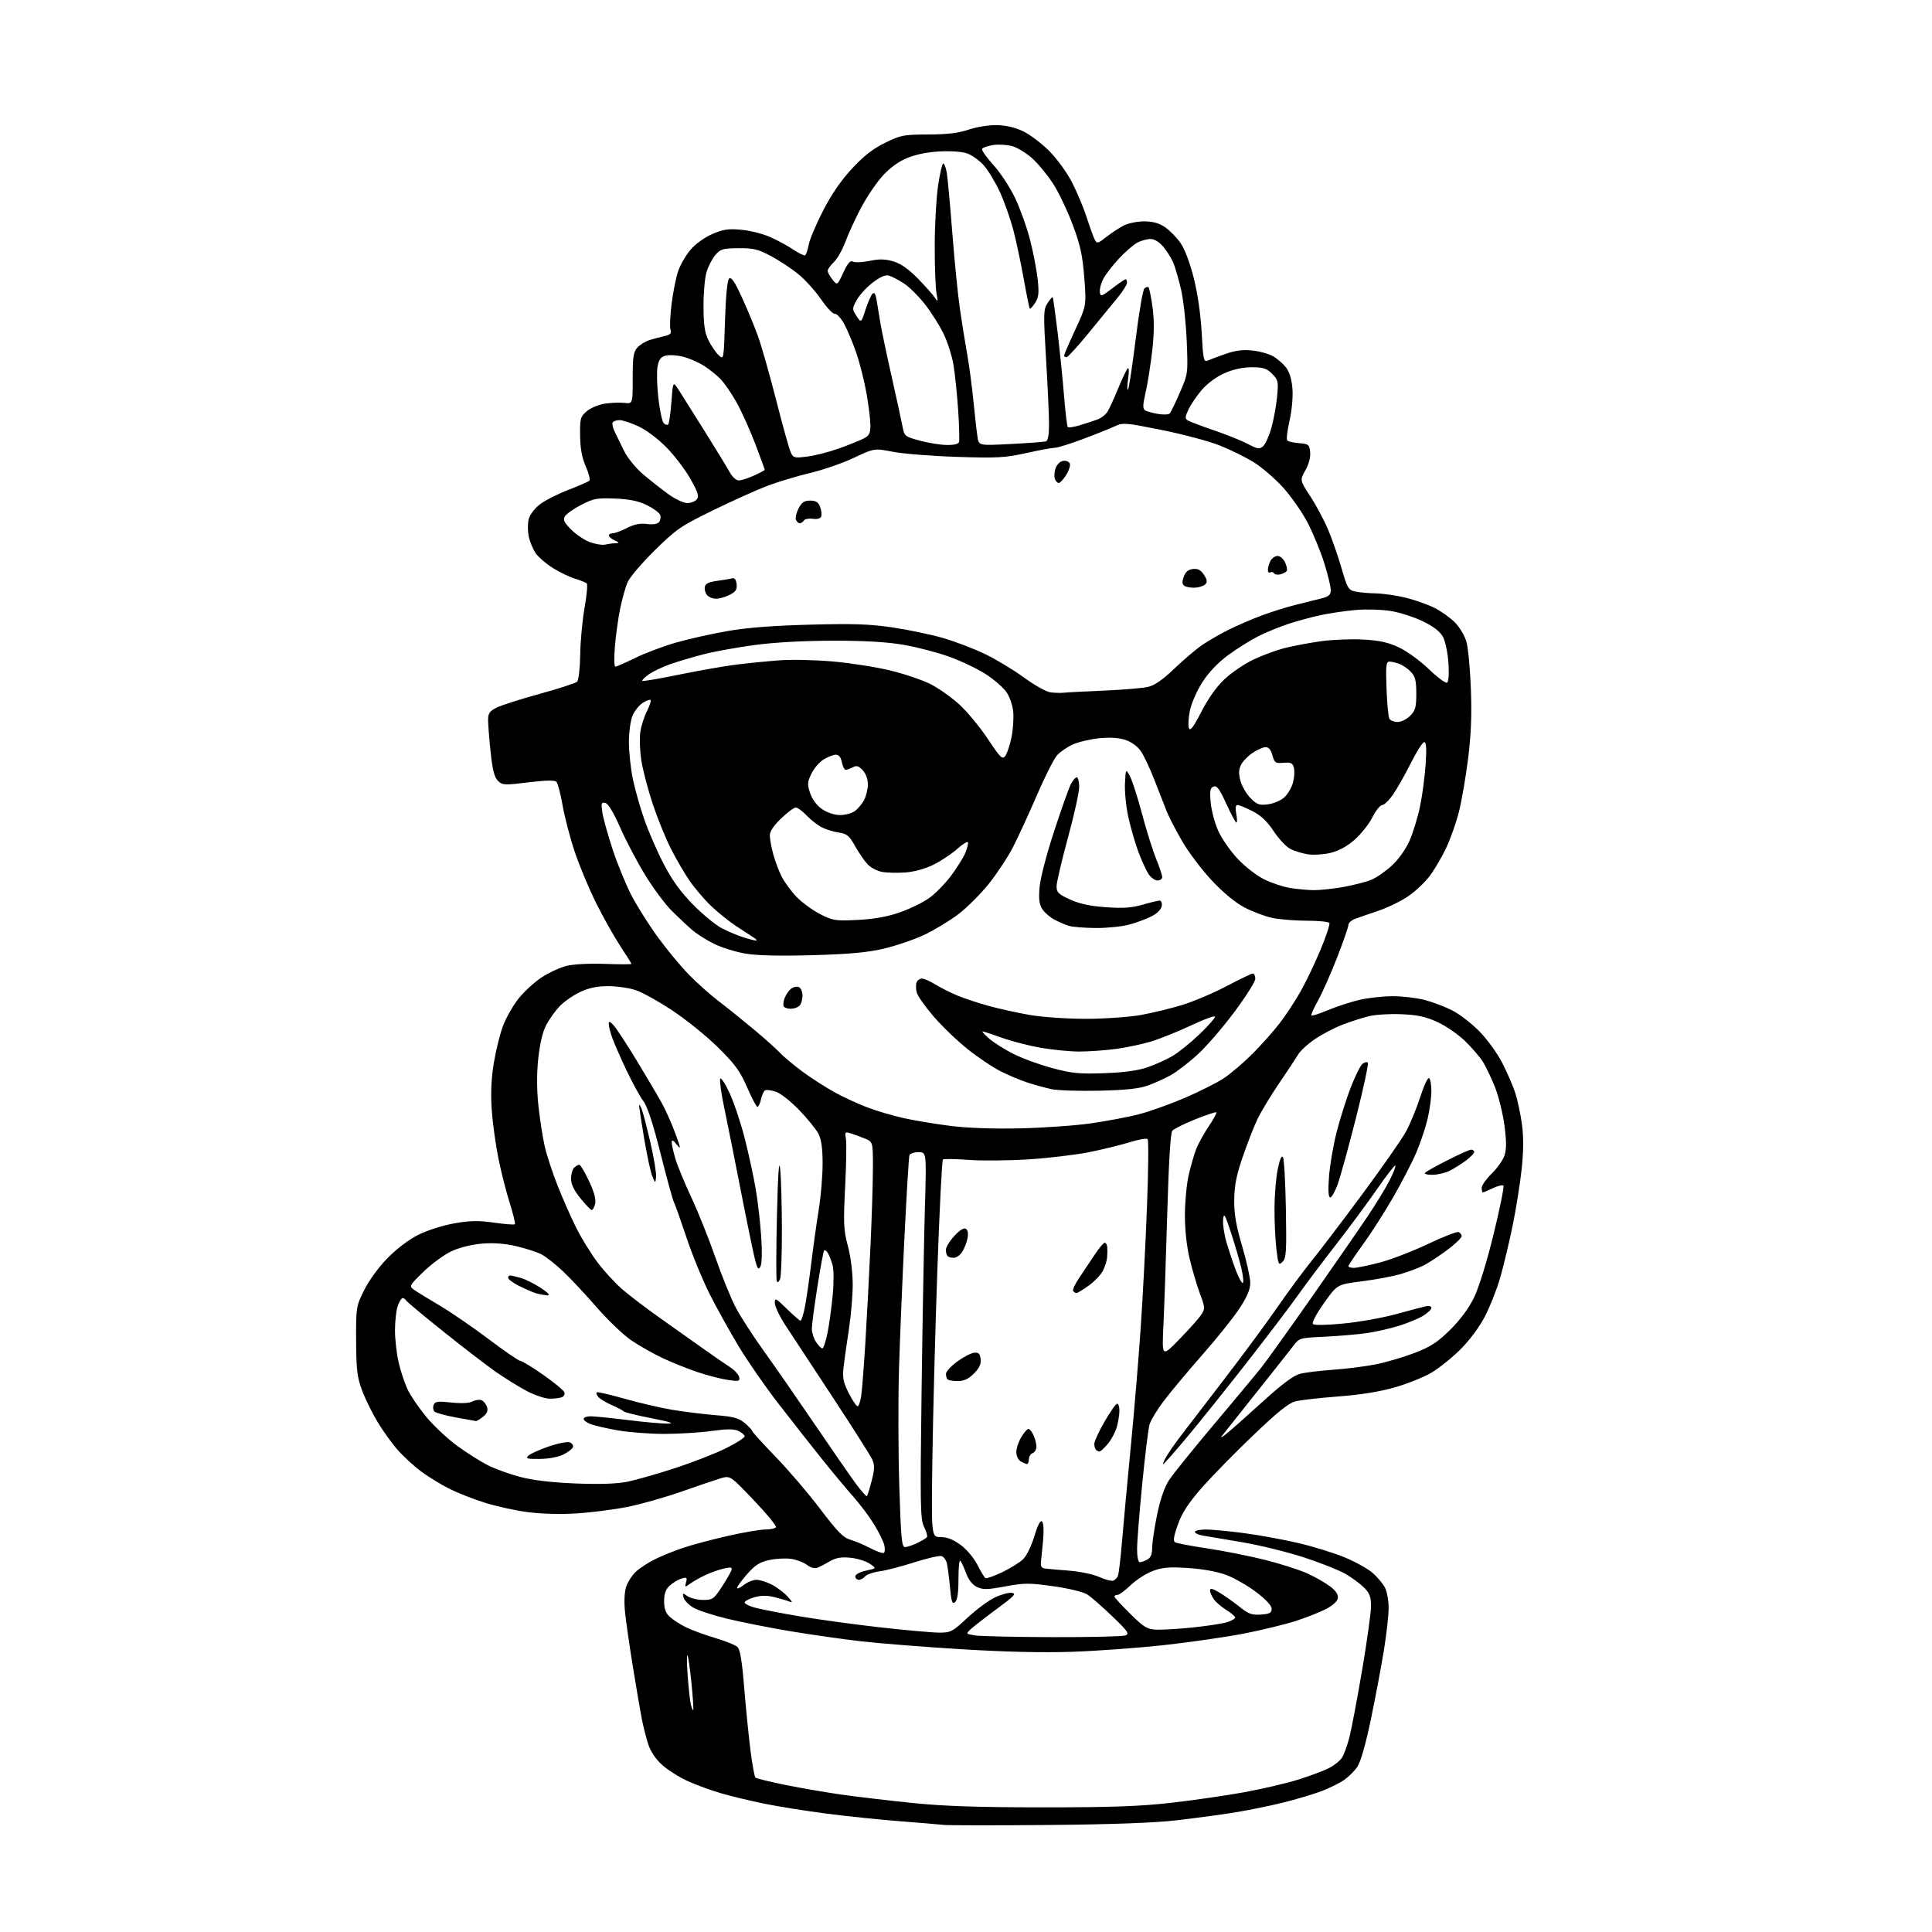<?xml version="1.0" encoding="UTF-8" standalone="no"?>
<svg 
  version="1.1" 
  xmlns="http://www.w3.org/2000/svg" 
  xmlns:xlink="http://www.w3.org/1999/xlink" 
  xmlns:svg="http://www.w3.org/2000/svg"
  xmlns:rdf="http://www.w3.org/1999/02/22-rdf-syntax-ns#"
  xmlns:cc="http://creativecommons.org/ns#"
  xmlns:dc="http://purl.org/dc/elements/1.1/"
  viewBox="0 0 768 768"
  width="768"
  height="768"
>
<style>svg {background-color: white; }</style>"
<path stroke="none" fill="black" fill-rule="evenodd" d="M416.50,725.46C395.60,725.65 376.93,725.63 375.00,725.42C373.07,725.20 365.20,724.54 357.50,723.95C349.80,723.35 336.75,722.00 328.50,720.93C320.25,719.86 309.00,718.06 303.50,716.93C298.00,715.79 290.35,713.95 286.50,712.82C282.65,711.70 276.75,709.54 273.40,708.02C270.04,706.50 265.45,703.60 263.20,701.57C260.55,699.16 258.60,696.24 257.62,693.19C256.80,690.61 255.65,686.02 255.07,683.00C254.48,679.98 252.91,670.75 251.57,662.50C250.23,654.25 248.83,644.50 248.46,640.84C248.04,636.72 248.22,632.87 248.92,630.75C249.54,628.87 251.27,626.18 252.77,624.77C254.27,623.37 257.75,621.10 260.50,619.75C263.25,618.39 268.43,616.32 272.00,615.14C275.57,613.97 283.45,611.88 289.50,610.51C295.55,609.14 302.16,608.01 304.19,608.01C306.22,608.00 308.13,607.59 308.44,607.09C308.75,606.60 304.79,601.76 299.63,596.35C290.27,586.52 290.27,586.52 286.38,587.68C284.25,588.32 277.24,590.70 270.81,592.97C264.38,595.23 254.70,597.96 249.31,599.04C243.91,600.11 234.78,601.27 229.00,601.62C222.69,602.01 214.97,601.79 209.64,601.08C204.76,600.43 197.11,598.74 192.64,597.33C188.16,595.92 181.82,593.42 178.55,591.77C175.28,590.12 170.29,587.06 167.47,584.98C164.64,582.89 160.41,579.00 158.06,576.34C155.72,573.68 152.06,568.57 149.93,564.99C147.80,561.41 145.06,555.79 143.84,552.49C141.98,547.45 141.62,544.36 141.56,532.98C141.50,519.72 141.56,519.34 144.72,512.92C146.60,509.10 150.45,503.80 153.95,500.21C157.53,496.54 162.48,492.78 166.18,490.91C169.70,489.13 175.90,487.14 180.45,486.33C186.89,485.19 190.07,485.12 196.35,486.02C200.66,486.63 204.41,486.92 204.67,486.66C204.93,486.40 204.00,482.56 202.60,478.12C201.19,473.68 199.16,465.65 198.08,460.27C197.00,454.90 195.82,446.23 195.46,441.00C195.02,434.45 195.28,428.70 196.31,422.50C197.13,417.55 198.78,410.91 199.97,407.75C201.17,404.58 203.93,399.74 206.10,396.99C208.28,394.23 212.41,390.43 215.28,388.54C218.15,386.66 222.63,384.58 225.23,383.94C227.96,383.27 234.41,382.94 240.48,383.16C246.27,383.38 251.00,383.37 251.00,383.16C251.00,382.94 249.03,379.78 246.61,376.13C244.20,372.49 239.90,364.84 237.05,359.14C234.20,353.44 230.34,344.21 228.48,338.64C226.61,333.06 224.44,324.74 223.64,320.15C222.84,315.55 221.73,311.33 221.17,310.77C220.48,310.08 216.89,310.16 209.98,311.00C200.41,312.17 199.69,312.14 197.92,310.36C196.52,308.97 195.77,306.01 195.03,298.99C194.48,293.77 194.03,288.05 194.02,286.28C194.00,283.64 194.60,282.74 197.25,281.36C199.04,280.43 206.77,277.95 214.43,275.85C222.10,273.75 228.85,271.55 229.43,270.97C230.02,270.38 230.57,265.54 230.64,260.20C230.72,254.87 231.51,246.47 232.38,241.54C233.26,236.61 233.64,232.27 233.24,231.91C232.83,231.54 230.70,230.69 228.50,230.01C226.30,229.33 222.36,227.42 219.74,225.77C217.12,224.13 214.10,221.54 213.03,220.04C211.95,218.53 210.69,215.55 210.21,213.40C209.74,211.26 209.72,208.09 210.17,206.37C210.65,204.57 212.55,202.06 214.65,200.46C216.66,198.92 221.72,196.35 225.90,194.74C230.08,193.13 233.85,191.49 234.27,191.09C234.70,190.68 234.07,188.14 232.87,185.44C231.33,181.96 230.67,178.38 230.60,173.18C230.51,166.36 230.70,165.66 233.23,163.48C234.74,162.18 237.99,160.82 240.47,160.45C242.94,160.08 246.44,159.95 248.25,160.16C251.52,160.54 251.52,160.54 251.51,150.38C251.50,141.84 251.80,139.88 253.37,138.14C254.40,137.01 256.65,135.65 258.37,135.13C260.09,134.61 262.76,133.90 264.31,133.56C266.49,133.07 266.98,132.52 266.52,131.05C266.19,130.01 266.39,125.41 266.96,120.83C267.54,116.25 268.69,110.43 269.54,107.89C270.38,105.36 272.61,101.48 274.49,99.28C276.49,96.95 280.10,94.34 283.18,93.02C287.54,91.14 289.54,90.85 294.82,91.35C298.33,91.68 303.59,93.04 306.51,94.38C309.43,95.71 313.52,97.96 315.58,99.36C317.64,100.76 319.66,101.71 320.05,101.47C320.45,101.22 321.09,99.33 321.48,97.26C321.86,95.19 324.42,89.13 327.16,83.80C330.46,77.35 334.32,71.74 338.63,67.08C343.31,62.02 347.00,59.14 351.81,56.78C358.04,53.72 359.18,53.50 368.99,53.46C376.53,53.43 381.05,52.89 384.99,51.55C388.00,50.52 392.97,49.71 396.02,49.73C399.63,49.77 403.30,50.60 406.53,52.10C409.27,53.37 413.99,56.91 417.03,59.96C420.14,63.08 424.13,68.56 426.15,72.50C428.13,76.35 430.77,82.65 432.01,86.50C433.25,90.35 434.68,94.31 435.19,95.29C436.04,96.94 436.40,96.85 439.81,94.18C441.84,92.58 444.94,90.54 446.70,89.64C448.46,88.74 452.11,88.00 454.80,88.00C458.24,88.00 460.71,88.68 463.06,90.26C464.91,91.51 467.68,94.32 469.22,96.51C470.92,98.95 472.99,104.38 474.52,110.45C476.09,116.67 477.28,124.86 477.68,132.25C478.23,142.58 478.52,144.00 479.91,143.39C480.78,143.01 483.98,141.81 487.00,140.74C490.97,139.33 493.98,138.94 497.79,139.33C500.70,139.62 504.48,140.68 506.19,141.68C507.89,142.68 510.21,144.73 511.33,146.24C512.65,148.01 513.51,151.00 513.78,154.74C514.01,158.02 513.49,163.48 512.57,167.42C511.68,171.23 511.30,174.69 511.72,175.11C512.15,175.52 514.30,176.01 516.50,176.18C520.20,176.48 520.52,176.74 520.81,179.75C521.01,181.75 520.27,184.52 518.91,186.95C516.69,190.89 516.69,190.89 520.91,197.36C523.22,200.91 526.42,206.91 528.00,210.68C529.58,214.45 531.98,221.35 533.33,226.02C535.55,233.74 536.03,234.56 538.64,235.13C540.21,235.48 543.95,235.82 546.94,235.88C549.93,235.95 555.33,236.73 558.94,237.63C562.55,238.53 567.62,240.33 570.22,241.63C572.81,242.93 576.45,245.52 578.31,247.38C580.19,249.26 582.25,252.71 582.93,255.13C583.61,257.53 584.41,266.06 584.70,274.07C585.09,284.63 584.77,292.31 583.54,301.96C582.61,309.28 580.97,318.70 579.90,322.89C578.83,327.07 576.61,333.37 574.97,336.87C573.33,340.38 570.42,345.38 568.50,347.99C566.59,350.61 562.65,354.34 559.76,356.29C556.87,358.24 551.58,360.82 548.00,362.02C544.42,363.23 540.26,364.67 538.75,365.23C537.24,365.79 536.00,366.90 536.00,367.70C536.00,368.50 533.95,374.41 531.44,380.83C528.94,387.25 525.53,394.91 523.88,397.85C522.22,400.79 521.07,403.41 521.33,403.66C521.58,403.91 524.53,402.96 527.89,401.55C531.24,400.14 536.80,398.32 540.24,397.50C543.68,396.69 549.67,396.02 553.54,396.01C557.41,396.01 563.16,396.67 566.31,397.49C569.46,398.31 574.36,400.16 577.21,401.61C580.06,403.05 584.90,406.77 587.97,409.87C591.10,413.02 595.14,418.58 597.15,422.50C599.13,426.35 601.48,431.75 602.36,434.50C603.24,437.25 604.42,442.75 604.97,446.72C605.66,451.64 605.65,457.22 604.94,464.22C604.36,469.87 602.74,480.12 601.34,487.00C599.93,493.88 597.68,503.31 596.33,507.96C594.99,512.62 592.23,519.59 590.20,523.46C588.01,527.63 584.04,532.95 580.45,536.50C577.12,539.80 571.94,543.94 568.95,545.70C565.95,547.46 559.45,550.07 554.50,551.49C548.56,553.21 540.90,554.44 532.00,555.11C524.58,555.68 516.88,556.56 514.89,557.07C512.26,557.74 507.65,561.47 497.97,570.75C490.64,577.76 481.47,587.14 477.58,591.59C472.38,597.53 469.90,601.36 468.23,606.02C466.58,610.60 466.27,612.55 467.11,613.07C467.74,613.46 473.49,614.56 479.88,615.51C486.27,616.46 496.57,618.51 502.77,620.06C508.97,621.61 516.60,624.05 519.73,625.48C522.86,626.91 526.92,629.23 528.76,630.63C531.02,632.35 532.01,633.87 531.81,635.27C531.62,636.57 529.81,638.22 527.00,639.67C524.52,640.94 519.09,643.08 514.91,644.42C510.74,645.76 501.52,647.99 494.41,649.38C487.31,650.76 473.07,652.82 462.77,653.95C452.47,655.08 436.05,656.28 426.27,656.61C414.53,657.01 399.51,656.66 382.00,655.58C367.43,654.69 349.65,653.28 342.50,652.47C335.35,651.65 322.75,649.86 314.49,648.49C306.24,647.11 294.80,644.86 289.07,643.47C283.34,642.08 277.20,640.05 275.44,638.96C273.67,637.87 271.99,636.09 271.71,635.00C271.23,633.17 271.35,633.13 273.32,634.51C274.49,635.33 277.26,636.00 279.49,636.00C283.23,636.00 283.77,635.63 286.79,631.03C288.58,628.30 290.32,625.32 290.67,624.42C291.21,623.02 290.80,622.88 287.90,623.49C286.03,623.88 282.70,625.04 280.50,626.07C278.30,627.09 275.52,628.66 274.32,629.54C272.25,631.07 272.18,631.04 272.72,628.96C273.22,627.04 273.00,626.86 270.90,627.50C269.58,627.90 267.49,629.16 266.25,630.29C264.61,631.79 264.00,633.47 264.00,636.50C264.00,639.53 264.61,641.21 266.25,642.71C267.49,643.85 270.31,645.68 272.51,646.79C274.72,647.89 279.89,649.80 284.01,651.03C288.13,652.26 292.20,653.87 293.05,654.61C294.21,655.61 294.93,659.84 295.86,671.23C296.55,679.63 297.69,690.88 298.38,696.24C299.07,701.59 299.93,706.26 300.28,706.61C300.63,706.96 306.00,708.28 312.21,709.54C318.42,710.79 328.45,712.52 334.50,713.38C340.55,714.24 353.15,715.73 362.50,716.69C375.16,717.99 388.43,718.44 414.50,718.45C441.76,718.45 453.04,718.06 465.50,716.65C474.30,715.65 487.43,713.75 494.67,712.43C501.91,711.10 511.59,708.84 516.17,707.39C520.75,705.95 526.18,703.92 528.24,702.87C530.29,701.83 532.63,699.96 533.45,698.72C534.26,697.49 535.60,693.78 536.44,690.49C537.27,687.19 539.54,675.19 541.48,663.80C543.41,652.42 545.00,641.02 545.00,638.47C545.00,634.76 544.46,633.31 542.25,631.11C540.74,629.60 537.44,627.16 534.93,625.69C532.41,624.22 524.98,621.26 518.43,619.12C511.87,616.98 500.88,614.27 494.00,613.10C487.12,611.93 480.04,610.74 478.25,610.44C476.46,610.15 475.00,609.48 475.00,608.95C475.00,608.43 476.94,608.00 479.31,608.00C481.69,608.00 488.56,608.65 494.60,609.45C500.63,610.24 510.41,612.04 516.33,613.44C522.25,614.83 530.50,617.40 534.68,619.14C538.86,620.88 543.81,623.65 545.69,625.30C547.57,626.95 549.75,629.56 550.55,631.10C551.35,632.64 552.00,636.29 552.00,639.20C552.00,642.12 551.14,649.80 550.08,656.27C549.02,662.75 546.70,675.06 544.91,683.63C542.88,693.37 540.87,700.38 539.56,702.33C538.40,704.05 535.96,706.46 534.13,707.69C532.31,708.92 528.27,710.89 525.16,712.07C522.05,713.24 515.23,715.27 510.00,716.57C504.77,717.87 496.06,719.64 490.64,720.51C485.22,721.38 474.87,722.77 467.64,723.61C458.85,724.62 441.93,725.24 416.50,725.46zM275.57,679.76C275.75,679.58 275.43,674.72 274.86,668.97C274.28,663.21 273.57,658.27 273.27,658.00C272.97,657.73 273.02,661.50 273.38,666.39C273.74,671.28 274.31,676.37 274.64,677.69C274.97,679.01 275.39,679.94 275.57,679.76zM418.50,650.79C433.35,650.83 446.35,650.52 447.40,650.11C449.05,649.47 448.34,648.44 442.09,642.45C438.13,638.64 433.65,634.75 432.14,633.79C430.59,632.81 424.75,631.40 418.72,630.55C409.14,629.21 407.18,629.22 399.61,630.62C392.45,631.95 390.74,631.98 388.36,630.84C386.53,629.97 385.02,628.04 384.01,625.32C383.16,623.02 382.14,620.80 381.73,620.40C381.33,620.00 381.00,623.29 381.00,627.71C381.00,633.26 380.58,636.10 379.64,636.88C378.53,637.80 378.17,636.71 377.62,630.84C377.26,626.90 376.70,622.65 376.39,621.41C376.08,620.16 375.17,618.89 374.37,618.59C373.57,618.28 368.73,619.37 363.61,621.01C358.49,622.65 352.22,624.28 349.66,624.63C347.11,624.98 344.51,625.88 343.89,626.63C343.27,627.39 342.14,628.00 341.38,628.00C340.62,628.00 340.00,627.39 340.00,626.64C340.00,625.86 341.79,624.90 344.25,624.36C348.50,623.44 348.50,623.44 345.69,621.57C344.15,620.54 340.68,619.48 337.98,619.22C334.31,618.87 332.26,619.24 329.79,620.68C327.98,621.75 325.74,622.90 324.81,623.25C323.85,623.61 322.13,623.12 320.81,622.10C319.54,621.11 316.75,620.03 314.61,619.69C312.47,619.36 308.54,619.55 305.88,620.12C302.02,620.95 300.21,622.09 297.01,625.72C294.81,628.23 293.00,630.70 293.00,631.21C293.00,631.73 294.19,631.21 295.63,630.07C297.08,628.93 299.35,628.00 300.67,628.00C302.00,628.00 304.75,628.86 306.79,629.90C308.83,630.95 311.62,633.05 313.00,634.56C315.18,636.96 315.24,637.22 313.50,636.54C312.40,636.12 309.70,635.34 307.50,634.81C304.79,634.16 302.29,634.21 299.75,634.97C297.69,635.58 296.00,636.49 296.00,636.99C296.00,637.50 297.69,638.39 299.75,638.98C301.81,639.58 309.80,641.14 317.50,642.45C325.20,643.77 339.85,645.78 350.06,646.92C360.27,648.06 370.79,649.00 373.44,649.00C377.92,649.00 378.67,648.61 384.50,643.15C387.94,639.93 392.82,636.30 395.35,635.07C397.87,633.85 400.96,633.00 402.22,633.18C404.13,633.45 403.20,634.46 396.50,639.38C392.10,642.62 387.45,646.22 386.16,647.38C383.82,649.50 383.82,649.50 387.66,650.11C389.77,650.44 403.65,650.75 418.50,650.79zM459.71,647.82C462.03,647.92 468.55,647.52 474.21,646.94C479.87,646.35 485.96,645.41 487.75,644.86C489.54,644.30 491.00,643.47 491.00,643.00C491.00,642.54 489.42,641.19 487.50,640.00C485.57,638.81 483.32,636.87 482.50,635.70C481.67,634.52 481.00,632.94 481.00,632.20C481.00,631.21 482.03,631.45 484.75,633.09C486.81,634.32 490.41,636.86 492.74,638.73C496.31,641.58 497.65,642.07 501.24,641.81C504.72,641.56 505.50,641.14 505.50,639.51C505.50,638.25 503.25,635.83 499.32,632.86C495.93,630.30 490.58,627.24 487.44,626.06C483.95,624.76 478.11,623.69 472.40,623.32C464.83,622.82 462.16,623.04 458.28,624.48C455.65,625.45 451.68,628.00 449.46,630.13C447.24,632.26 444.88,634.00 444.21,634.00C443.55,634.00 443.00,634.29 443.00,634.65C443.00,635.01 445.81,638.08 449.25,641.47C454.77,646.92 455.99,647.66 459.71,647.82zM442.58,628.33C443.27,628.06 444.11,627.16 444.43,626.32C444.75,625.48 445.47,619.33 446.03,612.65C446.58,605.97 448.15,589.02 449.51,575.00C450.87,560.98 452.65,539.60 453.47,527.50C454.29,515.40 455.41,493.81 455.95,479.52C456.50,465.23 456.61,453.21 456.20,452.80C455.80,452.40 452.62,452.95 449.15,454.03C445.68,455.11 438.49,456.88 433.17,457.96C427.85,459.04 416.98,460.34 409.00,460.86C401.02,461.37 390.23,461.47 385.00,461.07C379.77,460.68 375.19,460.61 374.82,460.93C374.45,461.24 373.45,481.07 372.61,505.00C371.76,528.92 370.88,562.56 370.64,579.75C370.21,611.00 370.21,611.00 373.91,611.00C376.47,611.00 378.90,611.95 381.85,614.12C384.27,615.90 387.13,619.29 388.52,622.05C389.86,624.69 391.31,627.07 391.73,627.33C392.15,627.58 395.11,626.54 398.31,625.02C401.50,623.49 405.23,621.19 406.59,619.92C408.03,618.57 409.95,614.70 411.16,610.72C412.55,606.13 413.58,604.18 414.24,604.84C414.83,605.43 415.00,608.46 414.66,612.17C414.34,615.65 413.95,619.57 413.79,620.88C413.58,622.63 414.03,623.34 415.50,623.53C416.60,623.67 420.91,624.05 425.08,624.37C429.25,624.69 434.61,625.82 436.99,626.88C439.36,627.95 441.88,628.60 442.58,628.33zM453.07,621.00C453.65,621.00 455.00,620.53 456.07,619.96C457.44,619.23 458.00,617.86 458.01,615.21C458.02,613.17 458.90,607.27 459.97,602.09C461.23,595.98 462.89,591.18 464.70,588.39C466.24,586.03 474.25,576.09 482.50,566.31C490.75,556.52 499.25,546.31 501.39,543.61C503.54,540.90 512.56,528.30 521.46,515.60C530.35,502.89 540.35,488.45 543.67,483.50C546.99,478.55 550.93,472.09 552.42,469.15C553.91,466.21 554.92,463.59 554.66,463.33C554.41,463.07 551.14,467.28 547.41,472.68C543.68,478.08 536.32,488.02 531.06,494.78C525.80,501.53 519.02,510.54 516.00,514.81C512.98,519.08 504.02,530.88 496.10,541.03C488.18,551.19 477.47,564.56 472.31,570.75C467.15,576.94 462.69,582.00 462.41,582.00C462.12,582.00 462.70,580.62 463.69,578.94C464.69,577.25 467.10,573.77 469.06,571.19C471.02,568.61 478.75,558.53 486.25,548.79C493.74,539.05 503.39,526.00 507.68,519.79C511.97,513.58 518.21,505.12 521.56,501.00C524.90,496.88 533.96,484.95 541.69,474.50C549.42,464.05 557.12,453.02 558.80,450.00C560.48,446.98 563.05,440.78 564.51,436.24C565.96,431.70 567.57,428.24 568.08,428.55C568.59,428.86 568.99,431.23 568.99,433.81C568.98,436.39 568.30,441.34 567.48,444.81C566.66,448.28 564.66,454.25 563.03,458.08C561.41,461.91 557.30,469.87 553.90,475.77C550.51,481.67 545.09,490.14 541.87,494.59C538.64,499.04 536.00,502.98 536.00,503.34C536.00,503.70 536.98,504.00 538.18,504.00C539.38,504.00 543.99,503.05 548.43,501.89C552.87,500.73 561.46,497.43 567.52,494.56C573.57,491.69 579.09,489.53 579.77,489.76C580.44,489.98 581.00,490.73 581.00,491.42C581.00,492.10 578.41,494.58 575.25,496.93C572.09,499.28 567.91,502.01 565.97,503.01C564.03,504.00 559.87,505.56 556.74,506.47C553.60,507.39 546.66,508.68 541.30,509.35C531.56,510.58 531.56,510.58 526.30,518.01C523.21,522.37 521.41,525.81 521.93,526.33C522.46,526.86 527.50,526.77 534.16,526.11C540.40,525.50 549.77,523.82 555.00,522.38C560.23,520.94 565.51,519.54 566.75,519.27C568.05,518.98 569.00,519.24 569.00,519.90C569.00,520.52 567.54,521.93 565.75,523.03C563.96,524.13 559.62,525.93 556.10,527.03C552.58,528.13 546.73,529.45 543.10,529.96C539.47,530.47 532.00,531.10 526.50,531.37C516.57,531.84 516.48,531.86 514.00,535.15C512.62,536.97 505.92,545.44 499.10,553.98C492.29,562.52 486.21,570.17 485.60,570.98C485.00,571.79 486.12,571.12 488.10,569.48C490.08,567.84 496.51,562.12 502.39,556.78C509.75,550.09 514.25,546.76 516.80,546.11C518.83,545.58 524.77,544.86 530.00,544.49C535.23,544.13 542.88,543.15 547.00,542.33C551.12,541.50 558.04,539.46 562.36,537.80C568.69,535.36 571.43,533.58 576.44,528.64C580.43,524.70 583.84,520.11 585.92,515.85C587.89,511.83 590.97,501.85 593.73,490.58C596.24,480.34 597.99,471.66 597.63,471.30C597.27,470.94 595.39,471.40 593.45,472.32C591.52,473.24 589.72,474.00 589.47,474.00C589.21,474.00 589.00,473.19 589.00,472.20C589.00,471.21 590.79,468.66 592.98,466.52C595.18,464.38 597.47,461.12 598.07,459.28C598.88,456.82 598.87,453.64 598.04,447.34C597.41,442.62 595.71,435.77 594.27,432.13C592.82,428.48 590.64,423.93 589.42,422.00C588.20,420.07 585.02,416.38 582.35,413.80C579.68,411.21 574.80,407.85 571.50,406.32C566.85,404.17 563.63,403.46 557.20,403.17C552.63,402.96 546.78,403.31 544.20,403.94C541.61,404.58 536.91,406.09 533.74,407.30C530.57,408.51 525.65,411.07 522.80,413.00C519.95,414.92 516.91,417.69 516.06,419.14C515.20,420.59 511.75,425.81 508.39,430.74C505.03,435.67 501.15,442.13 499.75,445.10C498.36,448.07 495.75,454.77 493.96,460.00C491.47,467.26 490.68,471.27 490.63,477.00C490.58,482.67 491.35,487.16 493.78,495.39C495.55,501.38 497.00,507.93 497.00,509.94C497.00,512.56 495.79,515.44 492.71,520.12C490.35,523.71 483.85,531.85 478.25,538.21C472.66,544.57 465.76,552.80 462.93,556.50C460.10,560.19 457.39,564.63 456.92,566.36C456.45,568.09 455.15,578.73 454.04,590.00C452.92,601.27 452.01,612.86 452.01,615.75C452.00,618.80 452.45,621.00 453.07,621.00zM351.33,617.29C351.79,617.01 351.86,615.59 351.50,614.14C351.14,612.69 349.33,609.02 347.48,606.00C345.64,602.98 341.93,598.02 339.25,595.00C336.56,591.98 330.79,585.04 326.43,579.60C322.07,574.15 314.30,564.26 309.17,557.62C304.04,550.97 297.00,540.80 293.53,535.02C290.05,529.23 284.93,520.00 282.14,514.50C279.36,509.00 275.20,498.88 272.91,492.00C270.61,485.12 268.35,478.75 267.88,477.84C267.41,476.93 265.02,468.23 262.57,458.51C259.55,446.54 257.35,439.82 255.72,437.67C254.41,435.93 251.41,430.45 249.06,425.50C246.71,420.55 244.16,414.76 243.40,412.62C242.63,410.49 242.00,408.03 242.00,407.15C242.00,405.82 242.32,405.89 243.88,407.53C244.91,408.61 249.04,414.90 253.05,421.50C257.05,428.10 261.58,435.75 263.09,438.50C264.61,441.25 267.01,446.65 268.43,450.50C270.69,456.63 270.76,457.19 269.03,455.00C267.61,453.21 267.04,452.95 267.02,454.07C267.01,454.93 267.67,457.90 268.49,460.66C269.31,463.43 272.18,470.38 274.86,476.10C277.54,481.83 281.83,492.54 284.40,499.92C286.96,507.29 290.63,516.29 292.55,519.91C294.47,523.53 299.44,531.23 303.60,537.00C307.76,542.77 316.82,555.83 323.74,566.00C330.65,576.17 338.08,586.90 340.24,589.83C342.41,592.76 344.37,594.96 344.61,594.73C344.84,594.49 345.69,591.77 346.50,588.66C347.67,584.15 347.73,582.47 346.77,580.26C346.10,578.74 339.02,567.58 331.03,555.44C323.04,543.31 314.59,530.45 312.25,526.87C309.91,523.28 308.00,519.27 308.00,517.96C308.00,515.77 308.39,515.96 312.78,520.29C315.42,522.88 317.86,525.00 318.21,525.00C318.57,525.00 319.33,522.64 319.92,519.75C320.50,516.86 321.63,509.10 322.44,502.50C323.24,495.90 324.59,486.23 325.44,481.00C326.30,475.77 326.99,467.54 327.00,462.70C327.00,456.47 326.52,452.97 325.35,450.70C324.44,448.95 321.01,444.71 317.72,441.29C314.41,437.84 310.26,434.58 308.40,433.97C306.55,433.36 304.61,433.12 304.10,433.44C303.58,433.76 302.86,435.37 302.50,437.01C302.14,438.66 301.51,440.00 301.10,440.00C300.69,440.00 298.85,436.51 297.00,432.25C294.23,425.85 292.24,423.10 285.57,416.50C281.13,412.10 273.00,405.50 267.50,401.84C262.00,398.18 255.35,394.47 252.72,393.60C250.08,392.72 245.13,392.00 241.72,392.01C237.27,392.02 234.08,392.69 230.50,394.39C227.75,395.69 224.08,398.27 222.34,400.13C220.60,401.98 218.21,405.37 217.04,407.65C215.68,410.29 214.55,415.15 213.95,420.96C213.32,427.03 213.36,433.38 214.06,439.81C214.64,445.14 215.75,452.28 216.53,455.68C217.30,459.08 219.59,466.05 221.60,471.18C223.62,476.31 226.96,483.88 229.02,488.00C231.08,492.12 234.90,498.33 237.50,501.79C240.11,505.26 244.58,510.11 247.45,512.59C250.32,515.07 257.35,520.40 263.08,524.44C268.81,528.48 276.43,533.88 280.00,536.43C283.57,538.99 288.07,542.09 289.99,543.32C291.91,544.56 293.65,546.40 293.84,547.41C294.16,549.07 293.72,549.19 289.35,548.55C286.68,548.16 281.33,546.78 277.45,545.49C273.57,544.20 267.27,541.68 263.45,539.89C259.63,538.10 253.93,534.86 250.80,532.70C247.66,530.54 241.53,524.66 237.17,519.64C232.80,514.61 226.79,508.19 223.81,505.37C220.83,502.56 216.97,499.52 215.23,498.62C213.50,497.72 209.02,496.27 205.29,495.39C200.78,494.33 196.22,493.98 191.71,494.34C187.68,494.67 182.76,495.88 179.61,497.32C176.69,498.66 171.65,502.33 168.40,505.48C162.72,511.00 162.57,511.26 164.50,512.65C165.60,513.44 170.17,516.25 174.64,518.89C179.12,521.52 187.95,527.58 194.26,532.34C200.57,537.10 206.26,541.00 206.90,541.00C207.54,541.00 211.60,543.48 215.93,546.51C220.26,549.54 224.04,552.66 224.33,553.43C224.63,554.20 224.19,555.10 223.36,555.42C222.52,555.74 220.34,556.00 218.52,556.00C216.70,556.00 212.62,554.64 209.46,552.98C206.31,551.32 200.77,547.89 197.15,545.37C193.53,542.84 184.18,535.66 176.36,529.40C168.54,523.15 161.86,517.58 161.51,517.02C161.17,516.46 160.50,516.00 160.04,516.00C159.58,516.00 158.70,517.42 158.10,519.15C157.49,520.88 157.01,525.27 157.01,528.90C157.02,532.53 157.69,538.30 158.50,541.72C159.30,545.15 160.89,549.92 162.03,552.33C163.16,554.74 166.49,559.63 169.43,563.20C172.37,566.76 177.92,571.96 181.76,574.76C185.60,577.55 191.08,581.02 193.93,582.46C196.78,583.91 202.58,586.00 206.81,587.11C211.89,588.44 219.32,589.32 228.72,589.70C238.15,590.08 245.04,589.86 249.22,589.04C252.67,588.37 261.35,585.89 268.50,583.55C275.65,581.20 284.77,577.63 288.75,575.62C292.74,573.62 296.00,571.52 296.00,570.97C296.00,570.41 294.88,569.45 293.52,568.82C291.66,567.98 288.93,567.99 282.77,568.85C278.22,569.48 269.77,570.00 264.00,570.00C258.23,570.00 249.90,569.36 245.50,568.58C241.10,567.80 236.26,566.69 234.75,566.11C233.24,565.52 232.00,564.59 232.00,564.02C232.00,563.46 233.25,563.00 234.79,563.00C236.32,563.00 242.96,563.67 249.54,564.49C256.12,565.31 263.30,565.95 265.50,565.90C268.29,565.84 266.33,565.20 259.00,563.77C253.22,562.65 248.28,561.44 248.00,561.08C247.72,560.73 245.58,559.60 243.24,558.57C240.90,557.54 238.48,556.07 237.85,555.32C237.23,554.57 236.93,553.74 237.20,553.47C237.46,553.21 242.36,554.33 248.09,555.96C253.81,557.59 262.32,559.58 267.00,560.38C271.68,561.17 279.47,562.14 284.32,562.54C291.62,563.12 293.65,563.67 296.07,565.71C297.68,567.07 299.00,568.48 299.01,568.84C299.02,569.20 303.21,573.82 308.33,579.11C313.44,584.39 321.43,593.74 326.07,599.87C332.87,608.88 335.18,611.23 338.00,612.05C339.93,612.61 343.52,614.13 346.00,615.43C348.48,616.74 350.87,617.57 351.33,617.29zM359.71,615.00C360.53,615.00 362.74,614.27 364.62,613.38C366.49,612.49 368.24,611.42 368.50,611.00C368.76,610.58 368.23,608.76 367.33,606.95C365.84,603.97 365.75,598.82 366.34,553.08C366.71,525.26 367.30,492.49 367.66,480.25C368.31,458.00 368.31,458.00 365.12,458.00C363.37,458.00 361.74,458.56 361.51,459.25C361.27,459.94 360.39,474.45 359.55,491.50C358.71,508.55 357.73,532.17 357.37,544.00C357.01,555.83 357.06,576.64 357.47,590.25C358.11,611.15 358.46,615.00 359.71,615.00zM408.25,581.97C407.84,581.95 406.71,581.48 405.75,580.92C404.77,580.35 404.00,578.72 404.00,577.20C404.01,575.72 404.90,573.04 405.99,571.25C407.08,569.46 408.35,568.00 408.82,568.00C409.29,568.00 410.20,569.15 410.84,570.55C411.48,571.95 412.00,573.99 412.00,575.08C412.00,576.17 411.32,577.32 410.50,577.64C409.68,577.95 409.00,579.07 409.00,580.11C409.00,581.15 408.66,581.99 408.25,581.97zM214.54,579.95C209.46,579.99 208.79,579.80 210.04,578.64C210.84,577.89 214.49,576.25 218.14,574.99C221.80,573.73 225.55,573.00 226.48,573.35C227.41,573.71 227.98,574.56 227.76,575.25C227.54,575.94 225.81,577.27 223.93,578.20C221.91,579.21 218.05,579.92 214.54,579.95zM437.08,577.00C436.67,577.00 436.03,576.70 435.67,576.33C435.30,575.97 435.00,574.88 435.00,573.92C435.00,572.96 436.84,568.99 439.09,565.09C441.33,561.19 443.58,558.00 444.09,558.00C444.59,558.00 445.00,559.24 444.99,560.75C444.99,562.26 444.52,565.17 443.96,567.22C443.39,569.26 441.78,572.30 440.37,573.97C438.97,575.64 437.49,577.00 437.08,577.00zM189.14,564.89C188.79,564.83 185.17,564.18 181.09,563.43C177.01,562.69 173.24,561.64 172.71,561.11C172.17,560.57 172.02,559.39 172.37,558.49C172.90,557.09 173.97,556.94 179.37,557.52C183.40,557.95 186.50,557.80 187.80,557.11C188.93,556.50 190.55,556.27 191.39,556.60C192.23,556.92 193.22,558.13 193.59,559.28C194.06,560.78 193.61,561.89 192.02,563.19C190.79,564.18 189.49,564.95 189.14,564.89zM340.90,559.00C341.38,559.00 342.04,557.09 342.36,554.75C342.69,552.41 343.42,543.08 343.98,534.00C344.54,524.92 345.45,507.82 346.00,496.00C346.55,484.18 347.00,469.86 347.00,464.20C347.00,453.90 347.00,453.90 343.75,452.57C341.96,451.84 339.43,450.91 338.11,450.51C335.92,449.84 335.77,450.01 336.26,452.57C336.55,454.10 336.42,462.73 335.96,471.74C335.22,486.36 335.33,488.88 337.04,495.31C338.15,499.49 338.96,505.85 338.97,510.50C338.98,514.90 338.29,523.00 337.44,528.50C336.59,534.00 335.63,540.77 335.33,543.55C334.86,547.73 335.22,549.49 337.40,553.80C338.85,556.66 340.43,559.00 340.90,559.00zM380.74,549.00C378.87,549.00 377.03,548.70 376.67,548.33C376.30,547.97 376.02,546.95 376.04,546.08C376.06,545.21 378.07,543.03 380.50,541.24C382.94,539.45 385.96,537.88 387.22,537.74C389.04,537.55 389.56,538.06 389.82,540.26C390.05,542.25 389.31,543.85 387.14,546.01C384.99,548.16 383.20,549.00 380.74,549.00zM468.85,532.35C472.69,528.41 476.58,524.04 477.50,522.64C479.09,520.22 479.06,519.77 477.02,514.33C475.84,511.16 474.00,504.95 472.94,500.53C471.73,495.50 471.02,488.96 471.02,483.00C471.03,477.77 471.71,470.57 472.54,467.00C473.36,463.43 474.72,458.78 475.54,456.68C476.36,454.58 478.59,450.56 480.49,447.74C482.39,444.92 483.75,442.42 483.51,442.18C483.27,441.94 479.48,443.19 475.08,444.97C470.69,446.74 466.59,448.78 465.99,449.51C465.29,450.35 464.57,462.38 463.99,482.66C463.49,500.17 462.81,520.12 462.47,527.00C461.87,539.50 461.87,539.50 468.85,532.35zM326.89,536.00C327.36,536.00 328.29,533.19 328.97,529.75C329.65,526.31 330.57,519.57 331.02,514.76C331.50,509.66 331.46,504.66 330.92,502.76C330.41,500.97 329.57,498.84 329.05,498.03C328.53,497.22 327.88,496.78 327.61,497.06C327.34,497.33 326.13,503.84 324.92,511.53C323.71,519.21 322.72,526.72 322.72,528.20C322.71,529.69 323.46,532.05 324.38,533.45C325.30,534.85 326.43,536.00 326.89,536.00zM217.50,514.91C216.40,514.86 214.38,514.48 213.00,514.06C211.62,513.65 208.59,512.32 206.25,511.13C203.91,509.94 202.00,508.52 202.00,507.98C202.00,507.44 202.34,507.00 202.75,507.01C203.16,507.01 205.07,507.45 207.00,508.00C208.93,508.54 212.53,510.34 215.00,511.99C218.12,514.07 218.88,514.97 217.50,514.91zM427.91,514.00C427.47,514.00 426.88,513.62 426.59,513.15C426.30,512.68 427.40,510.32 429.04,507.90C430.67,505.48 433.43,501.36 435.16,498.75C436.88,496.14 438.68,494.00 439.15,494.00C439.62,494.00 440.07,494.79 440.16,495.75C440.24,496.71 440.21,498.59 440.09,499.93C439.97,501.26 439.21,503.63 438.40,505.20C437.59,506.76 435.08,509.38 432.81,511.02C430.55,512.66 428.34,514.00 427.91,514.00zM310.10,508.43C309.69,509.50 309.10,509.95 308.80,509.43C308.50,508.92 308.52,497.25 308.84,483.50C309.24,466.75 309.66,460.48 310.11,464.50C310.48,467.80 310.80,478.60 310.82,488.50C310.84,498.40 310.52,507.37 310.10,508.43zM493.98,510.00C494.44,510.00 494.22,507.41 493.48,504.25C492.74,501.09 490.88,494.68 489.34,490.00C486.91,482.61 486.50,481.93 486.21,484.77C486.02,486.57 486.61,490.58 487.51,493.69C488.41,496.79 490.05,501.73 491.15,504.67C492.25,507.60 493.52,510.00 493.98,510.00zM302.29,503.45C301.48,504.89 301.12,504.45 300.16,500.85C299.53,498.46 296.99,486.15 294.52,473.50C292.05,460.85 289.07,445.93 287.90,440.36C286.72,434.78 285.99,429.60 286.27,428.86C286.55,428.11 288.24,430.65 290.02,434.50C291.80,438.35 294.53,446.54 296.09,452.70C297.65,458.86 299.60,467.86 300.42,472.70C301.25,477.54 302.23,486.05 302.59,491.60C303.00,497.65 302.87,502.40 302.29,503.45zM509.84,501.58C508.30,503.13 508.13,502.78 507.37,496.37C506.92,492.59 506.59,485.23 506.63,480.00C506.67,474.77 507.26,467.83 507.96,464.57C508.80,460.62 509.48,459.11 510.02,460.07C510.46,460.86 510.97,470.14 511.16,480.70C511.46,497.54 511.30,500.11 509.84,501.58zM379.14,500.00C378.15,500.00 377.03,499.70 376.67,499.33C376.30,498.97 376.00,497.84 376.00,496.82C376.00,495.80 377.50,493.33 379.34,491.33C381.48,488.99 383.13,487.96 383.94,488.46C384.75,488.97 384.98,490.33 384.59,492.32C384.25,494.01 383.29,496.43 382.46,497.70C381.63,498.96 380.14,500.00 379.14,500.00zM235.23,481.00C234.83,480.99 232.81,478.91 230.75,476.36C228.18,473.19 227.00,470.73 227.00,468.56C227.00,466.82 227.54,464.86 228.20,464.20C228.86,463.54 229.78,463.00 230.25,463.00C230.72,463.00 232.48,465.93 234.16,469.52C236.22,473.94 237.01,476.84 236.58,478.52C236.24,479.88 235.63,481.00 235.23,481.00zM528.78,476.00C528.05,476.00 527.90,473.35 528.30,467.75C528.63,463.21 530.00,455.23 531.34,450.00C532.67,444.77 535.19,436.83 536.92,432.34C538.66,427.85 540.74,423.63 541.56,422.95C542.38,422.27 543.36,422.02 543.74,422.40C544.11,422.78 542.00,432.63 539.05,444.29C536.09,455.96 532.81,467.86 531.76,470.75C530.72,473.64 529.37,476.00 528.78,476.00zM260.80,467.90C260.50,470.50 260.50,470.50 259.28,467.50C258.60,465.85 257.14,459.05 256.03,452.39C254.91,445.73 254.03,439.88 254.06,439.39C254.10,438.90 254.55,439.56 255.07,440.86C255.59,442.16 257.16,448.19 258.56,454.26C259.96,460.34 260.97,466.47 260.80,467.90zM569.35,467.00C567.13,467.00 565.99,466.64 566.55,466.12C567.07,465.63 571.13,463.38 575.58,461.12C580.02,458.85 584.18,457.00 584.83,457.00C585.47,457.00 586.00,457.43 586.00,457.95C586.00,458.47 584.54,459.99 582.75,461.33C580.96,462.67 578.06,464.49 576.30,465.38C574.54,466.27 571.41,467.00 569.35,467.00zM405.50,448.54C414.85,448.33 427.56,447.43 433.73,446.54C439.91,445.65 448.41,444.05 452.61,442.97C456.82,441.90 465.03,438.97 470.88,436.47C476.72,433.96 483.75,430.43 486.50,428.61C489.25,426.79 494.37,422.42 497.88,418.90C501.39,415.38 506.24,409.93 508.66,406.79C511.08,403.65 514.82,397.97 516.97,394.17C519.13,390.37 522.71,382.88 524.94,377.53C527.17,372.17 528.74,367.39 528.44,366.90C528.13,366.40 524.11,366.00 519.49,366.00C514.87,366.00 508.71,365.50 505.80,364.89C502.88,364.28 497.89,362.41 494.70,360.72C491.03,358.79 486.24,354.84 481.70,349.98C477.74,345.76 472.44,338.75 469.93,334.40C467.41,330.06 464.64,324.70 463.77,322.50C462.89,320.30 460.73,314.77 458.96,310.20C457.19,305.64 454.77,300.46 453.58,298.70C452.27,296.75 449.88,294.98 447.46,294.16C444.81,293.27 441.35,293.04 437.03,293.46C433.47,293.81 428.75,294.92 426.53,295.91C424.31,296.91 421.48,298.83 420.24,300.19C419.00,301.54 415.38,308.69 412.20,316.07C409.01,323.46 404.76,332.70 402.76,336.61C400.75,340.53 396.45,347.08 393.19,351.18C389.94,355.27 384.40,360.80 380.89,363.46C377.37,366.12 371.21,369.83 367.20,371.71C363.18,373.58 355.98,376.02 351.20,377.13C344.73,378.64 337.47,379.30 322.88,379.70C310.02,380.06 300.88,379.85 296.38,379.08C292.59,378.44 287.03,376.73 284.02,375.27C281.00,373.82 276.95,371.25 275.02,369.57C273.08,367.90 269.44,364.46 266.92,361.95C264.41,359.43 259.78,353.22 256.65,348.15C253.51,343.08 249.01,334.56 246.65,329.21C243.84,322.87 241.74,319.38 240.57,319.16C239.01,318.85 238.88,319.33 239.48,323.16C239.86,325.55 241.72,332.17 243.60,337.87C245.49,343.58 248.84,351.73 251.05,355.99C253.27,360.24 257.97,367.70 261.51,372.55C265.04,377.40 270.54,384.04 273.72,387.31C276.90,390.58 282.20,395.32 285.50,397.84C288.80,400.35 295.10,405.41 299.50,409.08C303.90,412.75 308.62,416.97 310.00,418.46C311.38,419.95 315.43,423.34 319.00,425.98C322.57,428.62 328.43,432.38 332.00,434.33C335.57,436.27 341.47,438.98 345.10,440.33C348.73,441.69 355.10,443.55 359.26,444.48C363.42,445.40 371.70,446.78 377.66,447.54C384.56,448.42 394.68,448.78 405.50,448.54zM437.00,433.57C429.02,433.75 420.51,433.48 418.08,432.97C415.64,432.46 411.37,431.30 408.58,430.38C405.78,429.47 400.97,427.46 397.88,425.91C394.79,424.37 388.88,420.42 384.75,417.13C380.61,413.85 374.49,407.97 371.13,404.07C367.78,400.18 364.75,395.87 364.41,394.50C364.07,393.13 364.04,391.33 364.36,390.50C364.68,389.68 365.64,389.00 366.49,389.00C367.34,389.00 369.72,390.04 371.77,391.31C373.82,392.58 377.75,394.56 380.50,395.71C383.25,396.86 388.88,398.73 393.00,399.86C397.12,401.00 404.50,402.62 409.38,403.47C414.32,404.32 424.13,405.00 431.50,405.00C438.78,405.00 448.59,404.33 453.29,403.51C457.99,402.69 465.59,400.85 470.17,399.42C474.75,397.99 482.67,394.62 487.77,391.91C492.88,389.21 497.49,387.00 498.02,387.00C498.56,387.00 499.00,387.93 499.00,389.08C499.00,390.22 495.21,396.22 490.58,402.42C485.95,408.62 479.34,416.24 475.88,419.37C472.43,422.49 467.72,426.11 465.41,427.39C463.10,428.68 459.03,430.53 456.36,431.49C452.80,432.77 447.62,433.33 437.00,433.57zM439.00,426.61C446.74,426.33 452.33,425.57 456.10,424.28C459.17,423.23 463.67,421.20 466.10,419.77C468.52,418.34 473.31,414.48 476.75,411.18C480.19,407.89 483.00,404.73 483.00,404.16C483.00,403.59 478.84,405.09 473.75,407.49C468.66,409.89 461.57,412.76 458.00,413.88C454.43,415.00 447.98,416.38 443.68,416.96C439.38,417.53 432.80,418.00 429.06,418.00C425.32,418.00 418.42,417.33 413.72,416.51C409.02,415.69 402.04,413.89 398.22,412.51C394.39,411.13 390.96,410.00 390.59,410.00C390.23,410.00 391.41,411.29 393.22,412.87C395.02,414.45 399.39,417.20 402.93,418.98C406.47,420.76 413.44,423.30 418.43,424.62C426.20,426.69 429.15,426.97 439.00,426.61zM314.36,401.00C313.13,401.00 311.86,400.59 311.55,400.08C311.24,399.58 311.39,398.10 311.89,396.79C312.39,395.49 313.51,393.82 314.38,393.10C315.26,392.37 316.66,392.04 317.49,392.36C318.34,392.69 319.00,394.16 319.00,395.77C319.00,397.33 318.46,399.14 317.80,399.80C317.14,400.46 315.59,401.00 314.36,401.00zM300.50,373.87C301.05,373.88 300.65,373.35 299.61,372.69C298.58,372.04 295.43,369.98 292.61,368.13C289.80,366.27 285.32,362.67 282.66,360.13C279.99,357.58 276.12,353.02 274.04,350.00C271.97,346.98 268.61,341.20 266.58,337.16C264.55,333.12 261.36,325.25 259.49,319.66C257.63,314.07 255.60,306.35 254.98,302.50C254.37,298.65 254.16,293.49 254.53,291.02C254.89,288.56 256.08,284.81 257.17,282.68C258.25,280.55 258.90,278.56 258.60,278.27C258.30,277.97 256.89,278.50 255.45,279.44C254.01,280.38 252.20,282.68 251.42,284.55C250.64,286.41 250.00,291.12 250.00,295.01C250.00,298.90 250.70,305.48 251.56,309.63C252.41,313.77 254.48,321.07 256.15,325.83C257.82,330.60 261.28,338.54 263.84,343.48C267.14,349.85 270.54,354.54 275.50,359.60C279.35,363.52 284.52,367.77 287.00,369.03C289.48,370.30 293.30,371.90 295.50,372.60C297.70,373.30 299.95,373.87 300.50,373.87zM435.50,368.90C431.10,368.86 426.37,368.48 424.99,368.07C423.61,367.65 421.03,366.55 419.25,365.63C417.47,364.71 415.28,362.83 414.37,361.45C413.12,359.54 412.85,357.46 413.24,352.72C413.54,349.18 416.01,339.62 419.00,330.50C421.89,321.70 424.88,313.26 425.65,311.75C426.42,310.24 427.49,309.00 428.03,309.00C428.56,309.00 429.00,310.72 429.00,312.81C429.00,314.91 426.98,324.02 424.51,333.06C422.04,342.10 420.01,350.76 420.01,352.31C420.00,354.73 420.73,355.45 425.34,357.55C429.11,359.28 433.30,360.19 439.62,360.63C446.44,361.12 449.90,360.88 454.19,359.63C457.28,358.74 460.33,358.00 460.97,358.00C461.61,358.00 462.00,358.97 461.82,360.16C461.63,361.46 460.02,363.08 457.78,364.24C455.73,365.30 451.68,366.80 448.78,367.57C445.88,368.34 439.90,368.94 435.50,368.90zM341.00,365.68C347.60,365.34 352.71,364.42 357.76,362.66C361.75,361.26 366.99,358.69 369.42,356.95C371.84,355.21 375.72,351.25 378.04,348.15C380.36,345.04 382.90,341.00 383.68,339.16C384.46,337.32 384.96,335.38 384.79,334.86C384.61,334.34 382.68,335.51 380.48,337.48C378.29,339.45 374.06,342.26 371.08,343.73C367.77,345.36 363.42,346.56 359.87,346.82C356.68,347.05 352.51,346.94 350.61,346.59C348.71,346.23 346.15,344.90 344.93,343.63C343.70,342.36 341.47,339.11 339.95,336.41C337.56,332.14 336.70,331.43 333.35,330.94C331.23,330.63 328.15,329.66 326.50,328.78C324.85,327.90 322.18,325.79 320.56,324.09C318.95,322.39 317.04,321.00 316.33,321.00C315.62,321.00 313.00,322.95 310.52,325.33C307.58,328.14 306.00,330.50 306.01,332.08C306.02,333.41 306.62,336.75 307.36,339.50C308.09,342.25 309.62,346.32 310.76,348.54C311.90,350.76 314.59,354.40 316.74,356.62C318.90,358.84 323.10,361.89 326.08,363.41C331.15,365.98 332.12,366.13 341.00,365.68zM522.00,353.85C524.48,353.89 529.88,353.33 534.00,352.59C538.12,351.85 543.16,350.55 545.19,349.70C547.22,348.85 550.87,346.32 553.30,344.07C555.90,341.68 558.79,337.61 560.29,334.25C561.70,331.09 563.59,324.90 564.50,320.50C565.40,316.10 566.40,308.56 566.72,303.75C567.13,297.54 566.97,295.00 566.16,295.00C565.53,295.00 563.16,298.71 560.88,303.25C558.60,307.79 555.43,313.41 553.82,315.75C552.22,318.09 550.26,320.00 549.47,320.00C548.68,320.00 546.92,322.19 545.56,324.87C544.21,327.55 541.03,331.56 538.51,333.78C535.47,336.46 532.23,338.23 528.89,339.03C526.12,339.69 522.04,339.94 519.82,339.59C517.61,339.23 514.48,338.27 512.88,337.44C511.29,336.61 508.32,333.44 506.29,330.39C503.68,326.44 501.22,324.13 497.84,322.42C495.21,321.09 492.55,320.00 491.92,320.00C491.16,320.00 490.99,321.16 491.43,323.50C491.80,325.43 491.82,327.00 491.49,327.00C491.16,327.00 489.35,323.63 487.48,319.52C484.79,313.62 483.72,312.17 482.41,312.67C481.04,313.20 480.84,314.32 481.28,319.10C481.56,322.28 482.95,327.39 484.35,330.44C485.75,333.50 489.23,338.48 492.09,341.50C494.94,344.52 499.65,348.15 502.54,349.56C505.43,350.98 509.98,352.50 512.65,352.95C515.32,353.40 519.52,353.80 522.00,353.85zM460.12,350.00C459.08,350.00 457.47,348.84 456.54,347.42C455.61,346.00 453.81,342.07 452.54,338.67C451.27,335.28 449.48,329.10 448.56,324.95C447.64,320.80 447.03,314.72 447.19,311.45C447.50,305.50 447.50,305.50 449.14,308.50C450.04,310.15 452.20,316.86 453.94,323.40C455.68,329.95 458.21,338.02 459.55,341.33C460.90,344.64 462.00,347.94 462.00,348.67C462.00,349.40 461.15,350.00 460.12,350.00zM333.93,324.00C335.92,324.00 338.56,323.30 339.78,322.44C341.01,321.58 342.68,319.58 343.51,317.99C344.33,316.40 345.00,313.59 345.00,311.74C345.00,309.73 344.17,307.49 342.95,306.18C341.35,304.46 340.50,304.20 339.02,304.99C337.98,305.55 336.71,306.00 336.19,306.00C335.67,306.00 334.98,304.65 334.65,303.00C334.25,301.02 333.45,300.00 332.27,300.00C331.30,300.01 329.11,300.85 327.42,301.89C325.73,302.92 323.52,305.49 322.52,307.59C320.89,311.03 320.85,311.83 322.10,315.43C322.98,317.93 324.78,320.29 326.90,321.72C328.88,323.05 331.81,324.00 333.93,324.00zM504.15,319.71C506.37,319.41 509.28,318.15 510.60,316.91C511.92,315.66 513.44,313.07 513.97,311.14C514.51,309.20 514.68,306.57 514.36,305.28C513.86,303.30 513.22,302.99 510.22,303.22C506.97,303.48 506.60,303.22 505.81,300.25C505.23,298.09 504.33,297.00 503.12,297.00C502.12,297.00 499.77,298.03 497.90,299.29C496.03,300.55 493.95,302.71 493.28,304.11C492.38,305.99 492.34,307.63 493.13,310.49C493.71,312.61 495.52,315.67 497.14,317.30C499.71,319.87 500.62,320.18 504.15,319.71zM399.63,300.49C400.34,299.53 401.43,296.24 402.07,293.18C402.70,290.13 403.02,285.52 402.77,282.94C402.51,280.26 401.33,276.87 400.00,275.01C398.73,273.22 395.05,270.05 391.83,267.97C388.60,265.88 382.11,262.78 377.39,261.08C372.68,259.37 364.48,257.23 359.16,256.32C352.50,255.18 343.76,254.67 331.00,254.69C319.41,254.71 307.83,255.35 300.00,256.40C293.12,257.33 284.12,258.95 280.00,260.01C275.88,261.06 269.90,262.82 266.71,263.92C263.53,265.02 259.56,266.89 257.90,268.07C256.24,269.25 255.08,270.42 255.32,270.66C255.57,270.90 262.23,269.77 270.13,268.14C278.03,266.52 288.32,264.72 293.00,264.15C297.68,263.58 305.32,262.82 310.00,262.48C314.68,262.13 324.17,262.34 331.09,262.95C338.01,263.55 348.25,265.16 353.84,266.51C359.42,267.86 366.63,270.30 369.85,271.92C373.07,273.55 378.25,277.21 381.36,280.05C384.47,282.89 389.57,289.05 392.68,293.73C397.75,301.35 398.48,302.06 399.63,300.49zM477.60,282.85C480.41,277.43 483.68,272.86 486.94,269.83C489.70,267.26 494.84,263.80 498.36,262.14C501.88,260.48 507.40,258.45 510.63,257.62C513.86,256.80 520.26,255.59 524.87,254.93C529.47,254.27 537.13,253.96 541.89,254.23C548.47,254.60 551.89,255.36 556.19,257.40C559.30,258.87 564.63,262.75 568.03,266.03C571.43,269.31 574.67,271.70 575.23,271.36C575.84,270.98 576.06,267.87 575.78,263.62C575.53,259.70 574.58,255.07 573.67,253.32C572.52,251.10 570.12,249.20 565.76,247.05C562.31,245.36 556.57,243.49 553.00,242.90C549.42,242.30 543.14,242.12 539.02,242.47C534.90,242.83 528.60,243.75 525.02,244.52C521.43,245.28 515.59,246.87 512.03,248.05C508.48,249.23 503.08,251.45 500.03,252.99C496.99,254.53 491.67,257.87 488.21,260.42C484.22,263.36 480.49,267.26 478.02,271.09C475.86,274.44 473.63,279.48 473.02,282.39C472.42,285.29 472.24,288.45 472.61,289.43C473.12,290.76 474.35,289.15 477.60,282.85zM555.60,287.00C556.97,287.00 559.20,285.90 560.55,284.55C562.64,282.45 563.00,281.15 563.00,275.73C563.00,270.66 562.58,268.92 560.90,267.13C559.75,265.89 557.70,264.46 556.34,263.94C554.98,263.42 553.17,263.00 552.32,263.00C551.00,263.00 550.83,264.56 551.16,273.75C551.37,279.66 551.89,285.06 552.33,285.75C552.76,286.44 554.24,287.00 555.60,287.00zM423.00,275.36C424.38,275.21 431.57,274.83 439.00,274.52C446.43,274.20 454.22,273.54 456.33,273.06C459.00,272.44 462.18,270.23 466.83,265.78C470.50,262.26 475.52,258.00 478.00,256.32C480.48,254.64 485.20,251.92 488.50,250.28C491.80,248.64 497.65,246.12 501.50,244.68C505.35,243.23 511.43,241.33 515.00,240.45C518.58,239.57 523.19,238.42 525.25,237.89C528.28,237.11 529.00,236.46 529.00,234.51C529.00,233.19 527.83,228.37 526.40,223.80C524.97,219.24 522.00,212.04 519.81,207.80C517.62,203.57 513.15,197.18 509.87,193.60C506.58,190.01 501.31,185.51 498.15,183.59C494.99,181.67 489.01,178.74 484.86,177.08C480.70,175.42 470.38,172.66 461.92,170.95C447.48,168.04 446.34,167.94 443.27,169.41C441.47,170.26 435.78,172.55 430.61,174.48C425.45,176.42 420.36,178.00 419.31,178.00C418.27,178.00 413.15,178.94 407.95,180.10C399.57,181.96 396.47,182.13 380.50,181.62C370.60,181.30 359.12,180.39 355.00,179.60C347.50,178.17 347.50,178.17 339.50,181.96C335.10,184.05 327.23,186.78 322.00,188.03C316.77,189.28 309.12,191.58 305.00,193.14C300.88,194.71 291.20,199.07 283.50,202.83C270.50,209.19 268.84,210.33 260.19,218.85C255.07,223.90 250.23,229.60 249.43,231.52C248.63,233.43 247.34,238.04 246.56,241.75C245.79,245.46 244.84,252.21 244.45,256.75C244.06,261.31 244.13,265.00 244.61,265.00C245.09,265.00 248.64,263.45 252.49,261.55C256.35,259.66 263.55,256.94 268.50,255.50C273.45,254.07 282.68,251.99 289.00,250.89C296.92,249.50 307.20,248.70 322.00,248.31C339.17,247.85 345.77,248.08 354.76,249.41C360.96,250.32 369.96,252.21 374.76,253.59C379.57,254.97 387.10,257.84 391.50,259.96C395.90,262.08 402.89,266.29 407.04,269.32C411.18,272.35 415.91,275.00 417.54,275.22C419.17,275.44 421.62,275.50 423.00,275.36zM284.67,238.00C283.34,238.00 281.70,237.35 281.04,236.55C280.38,235.75 279.99,234.29 280.18,233.30C280.43,232.00 281.77,231.34 285.01,230.91C287.48,230.59 290.18,230.14 291.00,229.91C292.02,229.63 292.60,230.37 292.81,232.19C293.06,234.33 292.50,235.21 290.11,236.44C288.45,237.30 286.01,238.00 284.67,238.00zM475.08,233.61C473.51,233.69 471.63,233.39 470.90,232.94C469.91,232.32 469.82,231.41 470.55,229.31C471.25,227.33 472.32,226.41 474.21,226.19C476.18,225.96 477.32,226.56 478.59,228.49C479.90,230.50 480.02,231.38 479.11,232.29C478.46,232.94 476.65,233.53 475.08,233.61zM509.02,228.29C507.91,228.58 506.75,228.40 506.43,227.89C506.12,227.38 505.44,227.23 504.93,227.54C504.42,227.86 504.00,227.39 504.00,226.49C504.00,225.60 504.47,224.00 505.04,222.93C505.60,221.87 506.88,221.00 507.87,221.00C508.87,221.00 510.21,222.16 510.85,223.57C511.50,224.99 511.80,226.51 511.53,226.95C511.25,227.40 510.12,228.00 509.02,228.29zM240.50,216.49C241.60,216.24 243.40,215.99 244.50,215.95C246.36,215.87 246.35,215.79 244.25,214.78C243.01,214.18 242.00,213.31 242.00,212.85C242.00,212.38 242.69,212.00 243.54,212.00C244.39,212.00 246.94,211.05 249.21,209.89C252.12,208.41 254.47,207.93 257.13,208.29C259.54,208.61 261.31,208.34 261.98,207.53C262.56,206.83 262.76,205.54 262.43,204.67C262.09,203.80 259.72,202.06 257.16,200.81C253.78,199.15 250.31,198.43 244.50,198.19C237.33,197.90 235.94,198.16 231.06,200.68C228.06,202.23 225.14,204.28 224.57,205.24C223.72,206.65 224.20,207.67 227.08,210.55C229.04,212.51 232.41,214.76 234.57,215.54C236.73,216.32 239.40,216.75 240.50,216.49zM317.91,208.00C317.37,208.00 316.69,207.37 316.40,206.59C316.10,205.81 316.57,203.79 317.45,202.09C318.70,199.68 319.71,199.00 322.05,199.00C324.33,199.00 325.28,199.60 326.00,201.49C326.52,202.86 326.71,204.58 326.43,205.31C326.12,206.14 324.85,206.48 323.08,206.23C321.52,206.00 319.93,206.30 319.56,206.90C319.19,207.51 318.44,208.00 317.91,208.00zM273.13,199.98C274.57,199.99 276.31,199.34 276.98,198.53C277.97,197.33 277.51,195.82 274.52,190.47C272.49,186.85 268.22,181.21 265.03,177.95C261.66,174.51 256.96,170.96 253.86,169.51C250.91,168.14 247.51,167.02 246.31,167.01C245.10,167.00 243.86,167.41 243.55,167.91C243.24,168.41 243.61,170.10 244.37,171.66C245.13,173.22 246.82,176.67 248.13,179.33C249.43,181.99 252.74,186.06 255.50,188.41C258.25,190.75 262.75,194.31 265.50,196.31C268.25,198.31 271.68,199.96 273.13,199.98zM420.87,192.00C420.36,192.00 419.66,191.27 419.32,190.38C418.98,189.49 419.11,187.58 419.62,186.13C420.15,184.61 421.43,183.37 422.64,183.20C423.80,183.03 424.99,183.52 425.28,184.28C425.57,185.05 424.91,187.09 423.81,188.84C422.71,190.58 421.38,192.00 420.87,192.00zM293.70,190.98C294.69,190.97 297.41,190.09 299.75,189.03C302.09,187.97 304.00,186.95 304.00,186.76C304.00,186.57 302.30,181.93 300.22,176.44C298.13,170.95 294.79,163.52 292.78,159.93C290.77,156.34 287.86,152.12 286.31,150.57C284.77,149.01 281.82,146.67 279.77,145.37C277.72,144.07 274.10,142.48 271.71,141.85C269.33,141.21 266.19,140.99 264.73,141.35C262.66,141.87 261.94,142.82 261.39,145.72C261.01,147.76 261.15,153.41 261.71,158.28C262.27,163.15 263.23,167.63 263.85,168.25C264.46,168.86 265.26,169.07 265.62,168.72C265.98,168.36 266.55,164.34 266.89,159.78C267.52,151.50 267.52,151.50 269.79,155.00C271.04,156.93 275.76,164.43 280.28,171.67C284.80,178.91 289.27,186.22 290.20,187.92C291.14,189.61 292.72,190.99 293.70,190.98zM320.92,181.49C323.95,181.11 329.59,179.67 333.46,178.28C337.33,176.89 341.74,175.13 343.25,174.35C345.53,173.19 346.00,172.29 346.00,169.11C346.00,166.99 345.31,161.29 344.46,156.44C343.61,151.58 341.75,144.23 340.33,140.10C338.90,135.96 336.70,130.76 335.45,128.54C334.19,126.32 332.56,124.61 331.83,124.74C331.10,124.87 328.67,122.31 326.44,119.05C324.20,115.79 320.18,111.32 317.51,109.11C314.83,106.90 309.91,103.63 306.57,101.84C301.35,99.05 299.53,98.61 293.57,98.66C287.35,98.71 286.41,98.99 284.36,101.37C283.10,102.84 281.51,105.94 280.83,108.27C280.15,110.59 279.62,116.79 279.66,122.02C279.71,129.52 280.16,132.39 281.76,135.52C282.87,137.71 284.67,140.30 285.76,141.28C287.71,143.05 287.73,142.91 288.20,127.49C288.50,117.76 289.11,111.49 289.82,110.78C290.68,109.92 291.93,111.75 294.85,118.07C296.99,122.71 299.90,129.72 301.32,133.67C302.74,137.61 305.99,149.05 308.55,159.10C311.11,169.14 313.70,178.45 314.31,179.77C315.33,182.03 315.75,182.14 320.92,181.49zM502.13,177.36C503.03,176.56 504.51,173.26 505.41,170.03C506.32,166.80 507.33,161.23 507.67,157.67C508.23,151.62 508.10,151.00 505.68,148.59C503.52,146.43 502.18,146.00 497.57,146.00C493.95,146.00 490.23,146.81 486.73,148.36C483.56,149.76 479.93,152.43 477.77,154.96C475.76,157.30 473.38,160.79 472.46,162.73C471.07,165.65 471.02,166.40 472.14,167.11C472.89,167.58 477.55,169.35 482.50,171.03C487.45,172.72 493.52,175.16 496.00,176.46C499.97,178.54 500.69,178.65 502.13,177.36zM376.14,176.88C379.05,176.96 380.95,176.53 381.22,175.75C381.45,175.06 381.30,169.32 380.88,163.00C380.45,156.68 379.62,148.57 379.02,145.00C378.42,141.43 376.61,135.80 375.00,132.50C373.39,129.20 370.02,123.92 367.53,120.76C365.03,117.60 361.30,113.93 359.24,112.61C357.18,111.28 354.56,109.92 353.41,109.58C351.95,109.15 350.00,109.99 346.89,112.36C344.45,114.22 341.60,117.34 340.55,119.28C338.70,122.71 338.70,122.89 340.48,125.62C342.32,128.42 342.32,128.42 344.05,123.12C345.00,120.21 346.24,117.36 346.82,116.78C347.54,116.06 348.04,116.77 348.44,119.12C348.75,120.98 349.41,124.97 349.90,128.00C350.39,131.03 352.37,140.47 354.29,149.00C356.21,157.53 358.17,166.52 358.65,168.99C359.50,173.46 359.54,173.49 365.50,175.13C368.80,176.03 373.59,176.82 376.14,176.88zM401.81,176.50C408.79,176.14 415.06,175.67 415.75,175.46C416.57,175.20 417.00,172.92 417.01,168.78C417.01,165.33 416.48,153.65 415.83,142.84C414.74,124.60 414.78,122.98 416.41,120.50C417.37,119.03 418.30,117.98 418.47,118.16C418.64,118.35 419.51,124.58 420.40,132.00C421.29,139.43 422.45,150.85 422.98,157.39C423.51,163.92 424.18,169.51 424.46,169.80C424.75,170.09 426.90,169.75 429.25,169.05C431.59,168.34 434.72,167.32 436.20,166.78C437.69,166.24 439.51,164.83 440.25,163.65C440.99,162.47 442.88,158.35 444.45,154.50C446.03,150.65 447.73,147.05 448.24,146.50C448.81,145.88 448.89,147.42 448.45,150.50C448.06,153.25 448.03,155.23 448.39,154.90C448.74,154.57 450.11,145.64 451.42,135.05C452.73,124.46 454.29,115.31 454.88,114.72C455.48,114.12 456.23,113.90 456.55,114.22C456.87,114.54 457.59,118.09 458.15,122.11C458.86,127.26 458.82,132.39 458.02,139.46C457.39,144.98 456.22,152.39 455.41,155.92C454.25,161.04 454.20,162.51 455.20,163.13C455.89,163.55 458.20,164.20 460.33,164.55C462.45,164.91 464.55,164.82 464.99,164.35C465.42,163.88 467.24,160.14 469.02,156.03C472.26,148.57 472.27,148.54 471.74,135.53C471.45,128.36 470.43,119.17 469.49,115.10C468.54,111.03 467.16,106.24 466.42,104.47C465.68,102.69 463.89,99.84 462.45,98.12C460.82,96.18 458.89,95.00 457.36,95.00C456.01,95.00 453.67,95.64 452.17,96.41C450.67,97.19 447.36,100.04 444.83,102.76C442.29,105.47 439.46,109.14 438.55,110.91C437.63,112.68 437.02,115.05 437.19,116.16C437.48,118.02 437.87,117.89 442.19,114.59C444.77,112.62 447.13,111.00 447.44,111.00C447.75,111.00 448.00,111.64 448.00,112.41C448.00,113.19 446.31,115.86 444.25,118.34C442.19,120.82 436.99,127.16 432.71,132.43C428.42,137.69 424.48,142.00 423.96,142.00C423.43,142.00 423.00,141.69 423.00,141.31C423.00,140.94 425.00,136.32 427.43,131.06C431.87,121.50 431.87,121.50 431.02,110.43C430.33,101.45 429.47,97.50 426.46,89.46C424.42,84.01 421.00,76.78 418.85,73.38C416.71,69.99 412.99,65.40 410.58,63.18C408.18,60.97 404.49,58.68 402.39,58.10C400.29,57.52 396.86,57.32 394.77,57.65C392.67,57.99 390.71,58.67 390.40,59.16C390.10,59.65 392.10,62.51 394.84,65.52C397.59,68.52 401.50,74.47 403.53,78.74C405.56,83.01 408.25,90.55 409.51,95.50C410.77,100.45 412.11,107.48 412.50,111.13C413.08,116.56 412.89,118.23 411.47,120.41C410.51,121.87 409.56,122.90 409.36,122.70C409.16,122.49 408.08,117.19 406.96,110.91C405.84,104.64 403.98,95.90 402.83,91.50C401.68,87.10 399.29,80.34 397.54,76.48C395.78,72.62 392.89,67.81 391.12,65.79C389.35,63.77 386.29,61.59 384.32,60.94C382.21,60.25 377.60,59.95 373.12,60.22C368.23,60.52 363.60,61.51 360.20,62.98C356.76,64.48 353.34,67.07 350.43,70.39C347.98,73.20 344.21,78.88 342.06,83.00C339.92,87.12 337.20,93.06 336.03,96.19C334.86,99.33 332.80,102.93 331.47,104.19C330.13,105.46 329.03,107.01 329.02,107.64C329.01,108.27 329.87,109.84 330.92,111.14C332.84,113.50 332.84,113.50 335.24,108.36C337.02,104.53 337.99,103.41 339.06,104.00C339.85,104.43 342.83,104.30 345.67,103.71C349.61,102.89 351.88,102.95 355.17,103.92C358.15,104.81 361.21,106.97 365.00,110.86C368.02,113.96 371.06,117.40 371.74,118.50C372.81,120.21 372.88,119.93 372.26,116.50C371.86,114.30 371.55,105.75 371.57,97.50C371.59,89.25 372.19,78.56 372.91,73.75C373.62,68.94 374.55,65.00 374.97,65.00C375.39,65.00 376.02,66.69 376.37,68.75C376.71,70.81 377.70,81.50 378.55,92.50C379.41,103.50 380.75,117.00 381.54,122.50C382.33,128.00 383.63,136.10 384.42,140.50C385.22,144.90 386.36,153.45 386.96,159.50C387.56,165.55 388.29,172.00 388.59,173.82C389.12,177.15 389.12,177.15 401.81,176.50z" />

</svg>
